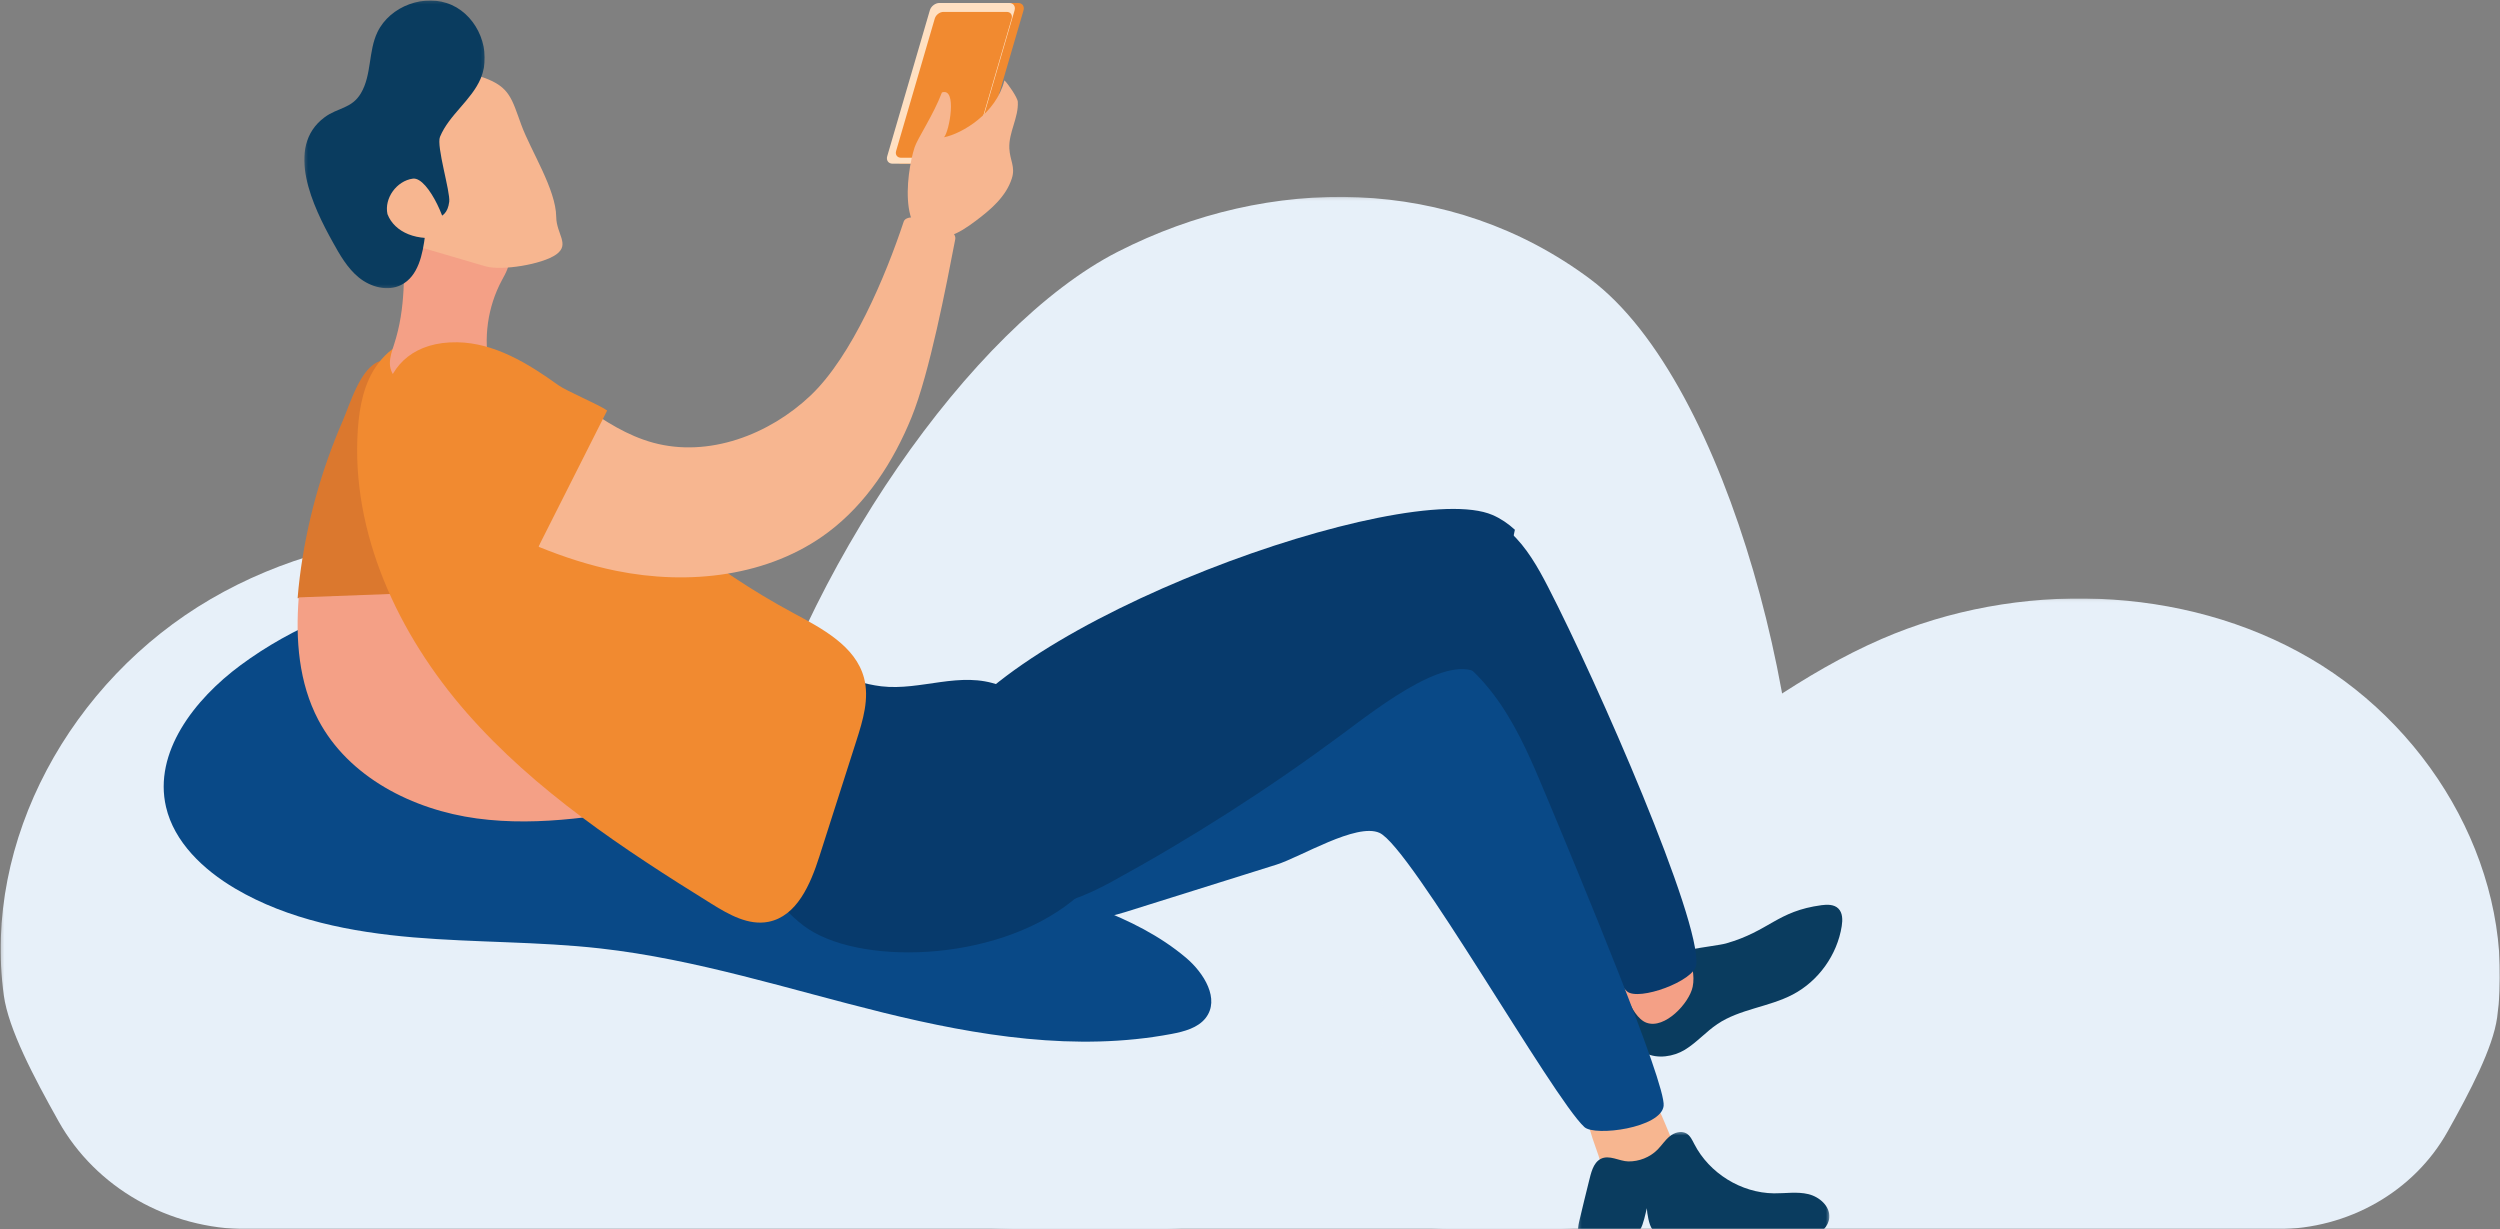 <?xml version="1.0" encoding="UTF-8"?>
<svg width="840px" height="413px" viewBox="0 0 840 413" version="1.1" xmlns="http://www.w3.org/2000/svg" xmlns:xlink="http://www.w3.org/1999/xlink">
    <rect x="0" y="0" width="840" height="413" fill="#808080" stroke="none"/>
    <!-- Generator: Sketch 63.1 (92452) - https://sketch.com -->
    <title>Group 56</title>
    <desc>Created with Sketch.</desc>
    <defs>
        <polygon id="path-1" points="0.491 0.158 362.561 0.158 362.561 347 0.491 347"></polygon>
        <polygon id="path-3" points="0 0.087 419.996 0.087 419.996 212 0 212"></polygon>
        <polygon id="path-5" points="0.076 0.067 464.775 0.067 464.775 234 0.076 234"></polygon>
        <polygon id="path-7" points="0.333 0.343 84.837 0.343 84.837 33 0.333 33"></polygon>
        <polygon id="path-9" points="0.123 0.174 60.747 0.174 60.747 96.828 0.123 96.828"></polygon>
    </defs>
    <g id="Page-1" stroke="none" stroke-width="1" fill="none" fill-rule="evenodd">
        <g id="Desktop/EspaceDocumentation" transform="translate(-106, -2365)">
            <g id="Group-56" transform="translate(526, 2572) scale(-1, 1) translate(-526, -2572) translate(106, 2365)">
                <g id="Group-3" transform="translate(235, 66)">
                    <mask id="mask-2" fill="white">
                        <use xlink:href="#path-1"></use>
                    </mask>
                    <g id="Clip-2"></g>
                    <path d="M229.362,18.562 C178.347,-7.429 117.665,-7.216 70.759,27.719 C23.855,62.655 -5.563,181.207 1.548,247.175 C2.712,257.984 22.059,347 83.152,347 L259.707,347 C456.309,347 328.073,68.852 229.362,18.562" id="Fill-1" fill="#E7F0F9" mask="url(#mask-2)"></path>
                </g>
                <g id="Group-6" transform="translate(0, 201)">
                    <mask id="mask-4" fill="white">
                        <use xlink:href="#path-3"></use>
                    </mask>
                    <g id="Clip-5"></g>
                    <path d="M416.155,167.987 C424.489,148.502 419.181,123.418 400.994,111.369 C388.055,102.794 371.403,101.762 356.077,98.161 C299.775,84.934 260.516,36.567 207.774,13.691 C162.278,-6.043 106.373,-4.679 63.791,20.217 C21.21,45.112 -5.494,93.859 0.959,140.866 C2.362,151.079 10.009,165.634 17.6,179.2 C28.88,199.36 50.957,212 75.041,212 L351.657,212 C371.365,212 390.08,203.574 402.34,188.954 C408.213,181.95 412.994,175.378 416.155,167.987" id="Fill-4" fill="#E7F0F9" mask="url(#mask-4)"></path>
                </g>
                <g id="Group-9" transform="translate(375, 179)">
                    <mask id="mask-6" fill="white">
                        <use xlink:href="#path-5"></use>
                    </mask>
                    <g id="Clip-8"></g>
                    <path d="M4.325,185.414 C-4.896,163.904 0.978,136.212 21.099,122.91 C35.416,113.447 53.84,112.305 70.797,108.331 C133.092,93.732 176.53,40.339 234.887,15.084 C285.225,-6.7 347.081,-5.193 394.195,22.287 C441.309,49.769 470.854,103.584 463.714,155.475 C462.163,166.749 453.702,182.815 445.302,197.79 C432.821,220.046 408.395,234 381.746,234 L75.689,234 C53.883,234 33.175,224.7 19.611,208.56 C13.111,200.828 7.823,193.571 4.325,185.414" id="Fill-7" fill="#E7F0F9" mask="url(#mask-6)"></path>
                </g>
                <path d="M759.168,223.507 C774.781,235.05 788.461,252.859 784.217,271.132 C781.489,282.88 771.776,292.188 760.962,298.566 C743.184,309.049 722,313.185 701.116,314.957 C680.233,316.73 659.168,316.334 638.347,318.669 C605.917,322.306 574.786,332.476 543.187,340.255 C511.587,348.036 478.39,353.457 446.368,347.405 C442.087,346.597 437.493,345.37 434.906,342.053 C430.005,335.773 435.399,326.942 441.568,321.749 C458.983,307.09 482.546,301.321 504.641,294.214 C541.214,282.449 575.988,265.768 607.688,244.94 C623.65,234.452 638.836,222.911 653.08,210.417 C658.778,205.418 663.957,198.3 671.723,196.627 C679.721,194.902 690.879,197.147 698.836,198.434 C720.713,201.974 741.689,210.583 759.168,223.507" id="Fill-10" fill="#094987"></path>
                <path d="M302.277,390.303 C301.837,391.979 301.322,393.772 299.95,394.862 C298.296,396.18 295.931,396.072 293.806,395.897 C288.956,395.497 284.106,395.098 279.257,394.698 C277.763,394.575 276.029,394.306 275.309,393.023 C274.658,391.864 275.16,390.438 275.668,389.214 C277.297,385.292 278.928,381.37 280.557,377.447 C281.991,373.994 283.539,370.388 286.5,368.04 C290.771,364.657 302.671,363.144 306.063,368.63 C309.188,373.683 303.603,385.257 302.277,390.303" id="Fill-12" fill="#F7B690"></path>
                <g id="Group-16" transform="translate(225, 380)">
                    <mask id="mask-8" fill="white">
                        <use xlink:href="#path-7"></use>
                    </mask>
                    <g id="Clip-15"></g>
                    <path d="M0.356,29.175 C0.011,25.316 3.661,22.119 7.417,21.222 C11.173,20.322 15.103,21.008 18.963,20.962 C29.977,20.833 40.676,14.207 45.726,4.387 C46.421,3.038 47.096,1.546 48.413,0.804 C50.173,-0.19 52.451,0.55 54.01,1.834 C55.568,3.117 56.669,4.869 58.092,6.302 C60.646,8.869 64.287,10.29 67.891,10.238 C70.913,10.191 74.297,7.876 77.198,9.407 C79.76,10.757 80.449,14.318 81.099,16.855 C82.218,21.226 83.232,25.628 84.299,30.014 C84.535,30.985 84.766,32.001 84.837,33 L63.851,33 C62.875,31.621 62.08,27.605 61.662,25.948 C61.593,27.653 60.921,31.69 59.844,33 L2.166,33 C1.176,31.93 0.485,30.626 0.356,29.175" id="Fill-14" fill="#0A3C5F" mask="url(#mask-8)"></path>
                </g>
                <path d="M273.909,352.74 C269.922,350.316 266.809,346.667 262.934,344.068 C255.391,339.015 245.709,338.385 237.666,334.181 C229.008,329.653 222.701,320.851 221.177,311.17 C220.85,309.094 220.839,306.684 222.352,305.23 C223.773,303.867 225.992,303.875 227.939,304.137 C242.926,306.146 245.466,312.817 260.006,316.98 C263.887,318.09 280.844,319.318 288.502,324.27 C296.807,329.642 294.965,333.308 294.499,336.869 C294.029,340.451 290.8,351.938 287.199,353.802 C283.12,355.916 277.67,355.026 273.909,352.74" id="Fill-17" fill="#0A3C5F"></path>
                <path d="M297.776,323.695 C298.512,322.058 299.267,320.278 298.908,318.515 C298.474,316.389 296.577,314.959 294.82,313.735 C290.811,310.944 286.803,308.153 282.793,305.363 C281.56,304.503 280.045,303.607 278.662,304.182 C277.417,304.7 276.886,306.174 276.494,307.489 C275.232,311.707 273.971,315.921 272.711,320.137 C271.601,323.85 270.48,327.756 271.26,331.557 C272.389,337.033 280.622,345.896 286.774,343.64 C292.44,341.563 295.559,328.623 297.776,323.695" id="Fill-19" fill="#F4A086"></path>
                <path d="M319.896,197.135 C323.256,190.619 327.089,183.865 332.413,179 L360,234.704 C350.481,235.575 343.166,243.308 335.611,257.566 C308.213,309.256 298.39,328.573 293.356,333.078 C289.514,336.517 270.648,329.62 270.056,324.164 C268.416,309.026 303.169,229.57 319.896,197.135" id="Fill-21" fill="#073A6C"></path>
                <path d="M535.479,315.707 C524.302,320.356 473.537,310.101 461.987,306.479 C445.022,301.156 428.058,295.836 411.094,290.514 C403.008,287.979 384.26,276.385 376.517,279.827 C365.989,284.506 318.256,368.977 307.64,378.7 C304.118,381.925 281.887,378.998 281.019,371.587 C280.15,364.177 308.991,294.872 320.506,267.294 C324.926,256.713 329.389,246.048 335.84,236.57 C342.291,227.09 350.953,218.762 361.649,214.649 C376.684,208.868 501.763,243.461 507.033,248.074 C514.465,254.584 547.237,310.815 535.479,315.707" id="Fill-23" fill="#094987"></path>
                <path d="M574.34,231.209 C581.154,235.962 585.78,243.361 588.407,251.218 C595.441,272.263 587.773,297.336 570.151,310.913 C552.526,324.49 505.904,323.72 479.696,302.692 C462.346,288.771 479.02,277.158 484.245,255.598 C486.872,244.768 493.638,234.235 504.109,230.287 C517.32,225.308 530.544,232.179 543.889,230.598 C555.548,229.216 562.435,222.902 574.34,231.209" id="Fill-25" fill="#073A6C"></path>
                <path d="M338.542,173.021 C367.784,160.46 503.419,208.879 524.178,251.041 C530.99,264.873 524.315,280.51 516.395,292.521 C503.937,311.417 483.557,305.587 466.656,296.361 C439.742,281.667 413.848,265.106 389.227,246.839 C376.356,237.29 351,217.291 341.444,227.773 L331,177.999 C333.228,175.955 335.712,174.238 338.542,173.021" id="Fill-27" fill="#073A6C"></path>
                <path d="M692.776,190.297 C691.343,177.781 687.779,165.45 688.011,152.855 C688.151,145.247 689.789,137.45 694.158,131.223 C697.442,126.538 705.858,119.388 712.261,121.325 C718.859,123.322 722.372,135.73 724.846,141.411 C732.127,158.138 737.025,175.904 739.29,194.009 C739.579,196.324 739.816,198.656 740,201 L693.304,199.255 C693.303,196.248 693.113,193.237 692.776,190.297" id="Fill-29" fill="#DB782E"></path>
                <path d="M608.311,247.876 C620.226,241.284 634.504,241.282 648.079,240.199 C661.653,239.115 676.335,236.131 685.093,225.711 C691.24,218.399 693.306,208.704 693.305,199 L739.626,200.729 C740.734,214.901 739.618,229.428 733.039,241.903 C722.91,261.109 701.301,272.098 679.773,275.001 C658.245,277.906 636.449,273.939 615.088,269.987 C608.685,268.801 600.868,266.207 600.061,259.749 C599.426,254.665 603.826,250.358 608.311,247.876" id="Fill-31" fill="#F4A086"></path>
                <path d="M713.051,122.289 C717.674,128.517 719.227,136.49 719.76,144.222 C722.167,179.045 706.196,213.2 683.182,239.488 C660.168,265.778 630.531,285.315 600.822,303.746 C595.039,307.332 588.505,311.036 581.822,309.733 C572.228,307.861 567.672,297.088 564.7,287.795 C560.543,274.8 556.386,261.803 552.228,248.807 C550.044,241.979 547.844,234.693 549.692,227.769 C552.561,217.029 563.782,211.181 573.587,205.904 C600.671,191.332 624.994,171.676 644.907,148.27 C651.744,140.234 658.117,131.711 666.111,124.819 C678.689,113.977 700.933,105.963 713.051,122.289" id="Fill-33" fill="#F18A30"></path>
                <path d="M707.579,115.703 C708.267,117.821 709.045,119.968 708.998,122.19 C708.949,124.415 707.859,126.779 705.792,127.628 C704.352,128.219 702.722,127.986 701.185,127.747 C692.618,126.405 684.05,125.065 675.483,123.726 C677.67,113.784 676.174,103.087 671.345,94.116 C670.079,91.765 668.537,89.217 669.132,86.615 C669.755,83.88 672.487,82.218 675.036,81.022 C680.724,78.349 686.764,76.426 692.949,75.294 C699.942,74.017 703.693,71.928 703.955,79.16 C704.416,91.918 703.519,103.207 707.579,115.703" id="Fill-35" fill="#F4A086"></path>
                <path d="M719.515,49.646 C724.081,57.369 724.633,68.19 718.315,74.595 C714.611,78.35 709.291,79.977 704.207,81.469 C695.111,84.136 686.015,86.804 676.919,89.472 C671.443,91.078 657.73,88.813 653.105,85.494 C648.398,82.115 653.046,78.655 653.107,72.901 C653.204,63.606 661.605,50.747 664.819,42.012 C668.033,33.28 668.643,29.201 677.489,26.078 C693.047,20.588 712.176,37.231 719.515,49.646" id="Fill-37" fill="#F7B690"></path>
                <g id="Group-41" transform="translate(677, 0)">
                    <mask id="mask-10" fill="white">
                        <use xlink:href="#path-9"></use>
                    </mask>
                    <g id="Clip-40"></g>
                    <path d="M51.32,81.112 C48.872,85.54 46.328,90.084 42.393,93.276 C38.456,96.469 32.744,98.026 28.215,95.745 C22.437,92.834 20.968,85.433 20.172,79.031 C19.204,71.261 13.025,75.54 12.057,67.769 C11.646,64.465 16.436,49.068 15.167,45.989 C12.108,38.572 4.579,33.708 1.462,26.315 C-2.337,17.303 2.27,5.674 11.226,1.674 C20.181,-2.323 31.96,1.986 36.186,10.81 C39.269,17.246 38.084,25.222 41.754,31.368 C44.838,36.531 49.512,36.141 53.887,39.368 C67.617,49.489 57.523,69.899 51.32,81.112" id="Fill-39" fill="#0A3C5F" mask="url(#mask-10)"></path>
                </g>
                <path d="M709.81,71.95 C710.965,66.568 706.689,60.77 701.301,60.023 C695.912,59.275 688.52,77.21 690.259,79.448 C699.897,81.393 707.469,78.031 709.81,71.95" id="Fill-42" fill="#F7B690"></path>
                <path d="M536.353,74.455 C542.393,92.656 553.686,119.63 567.617,132.862 C581.55,146.093 601.925,153.811 620.497,148.761 C629.133,146.411 636.724,141.583 644.063,136.362 L659,183.727 C650.59,187.154 641.944,189.97 633.002,191.787 C608.618,196.746 581.613,193.762 561.748,178.837 C548.865,169.156 539.789,155.132 533.727,140.239 C527.663,125.344 522.078,96.161 519.034,80.378 C518.151,75.793 534.987,70.341 536.353,74.455" id="Fill-44" fill="#F7B690"></path>
                <path d="M652.47,129.374 C662.584,122.089 673.888,115.203 686.361,115.005 C714.766,114.556 717.669,145.613 699.91,161.657 C693.096,167.814 683.206,171.397 675.104,175.493 C669.744,178.204 664.287,180.732 658.731,183 L636,137.938 C638.903,135.869 649.6,131.442 652.47,129.374" id="Fill-46" fill="#F18A30"></path>
                <path d="M537.093,55 L513.639,55 C512.251,55 510.811,53.892 510.423,52.524 L496.097,3.475 C495.709,2.108 496.519,1 497.907,1 L521.361,1 C522.749,1 524.189,2.108 524.579,3.475 L538.903,52.524 C539.291,53.892 538.482,55 537.093,55" id="Fill-48" fill="#F18A30"></path>
                <path d="M540.093,55 L516.639,55 C515.251,55 513.811,53.892 513.421,52.524 L499.097,3.475 C498.709,2.108 499.518,1 500.907,1 L524.361,1 C525.749,1 527.189,2.108 527.577,3.475 L541.903,52.524 C542.291,53.892 541.481,55 540.093,55" id="Fill-50" fill="#FFE0C2"></path>
                <path d="M537.271,53 L515.998,53 C514.739,53 513.433,51.994 513.081,50.753 L500.088,6.247 C499.736,5.007 500.471,4 501.73,4 L523.001,4 C524.261,4 525.566,5.007 525.92,6.247 L538.911,50.753 C539.265,51.994 538.53,53 537.271,53" id="Fill-52" fill="#F18A30"></path>
                <path d="M532.691,49.49 C531.738,46.547 526.363,38.615 523.511,31.07 C518.26,29.262 521.049,44.347 522.813,46.123 C516.687,44.905 505.203,38.03 502.52,27 C501.456,27.942 498.094,32.772 498.018,34.194 C497.725,39.566 501.154,44.552 500.863,49.924 C500.644,53.948 498.794,56.061 500.006,59.903 C501.947,66.055 507.183,70.514 512.358,74.357 C515.049,76.356 517.854,78.317 521.063,79.282 C538.862,84.635 535.632,58.582 532.691,49.49" id="Fill-54" fill="#F7B690"></path>
            </g>
        </g>
    </g>
</svg>